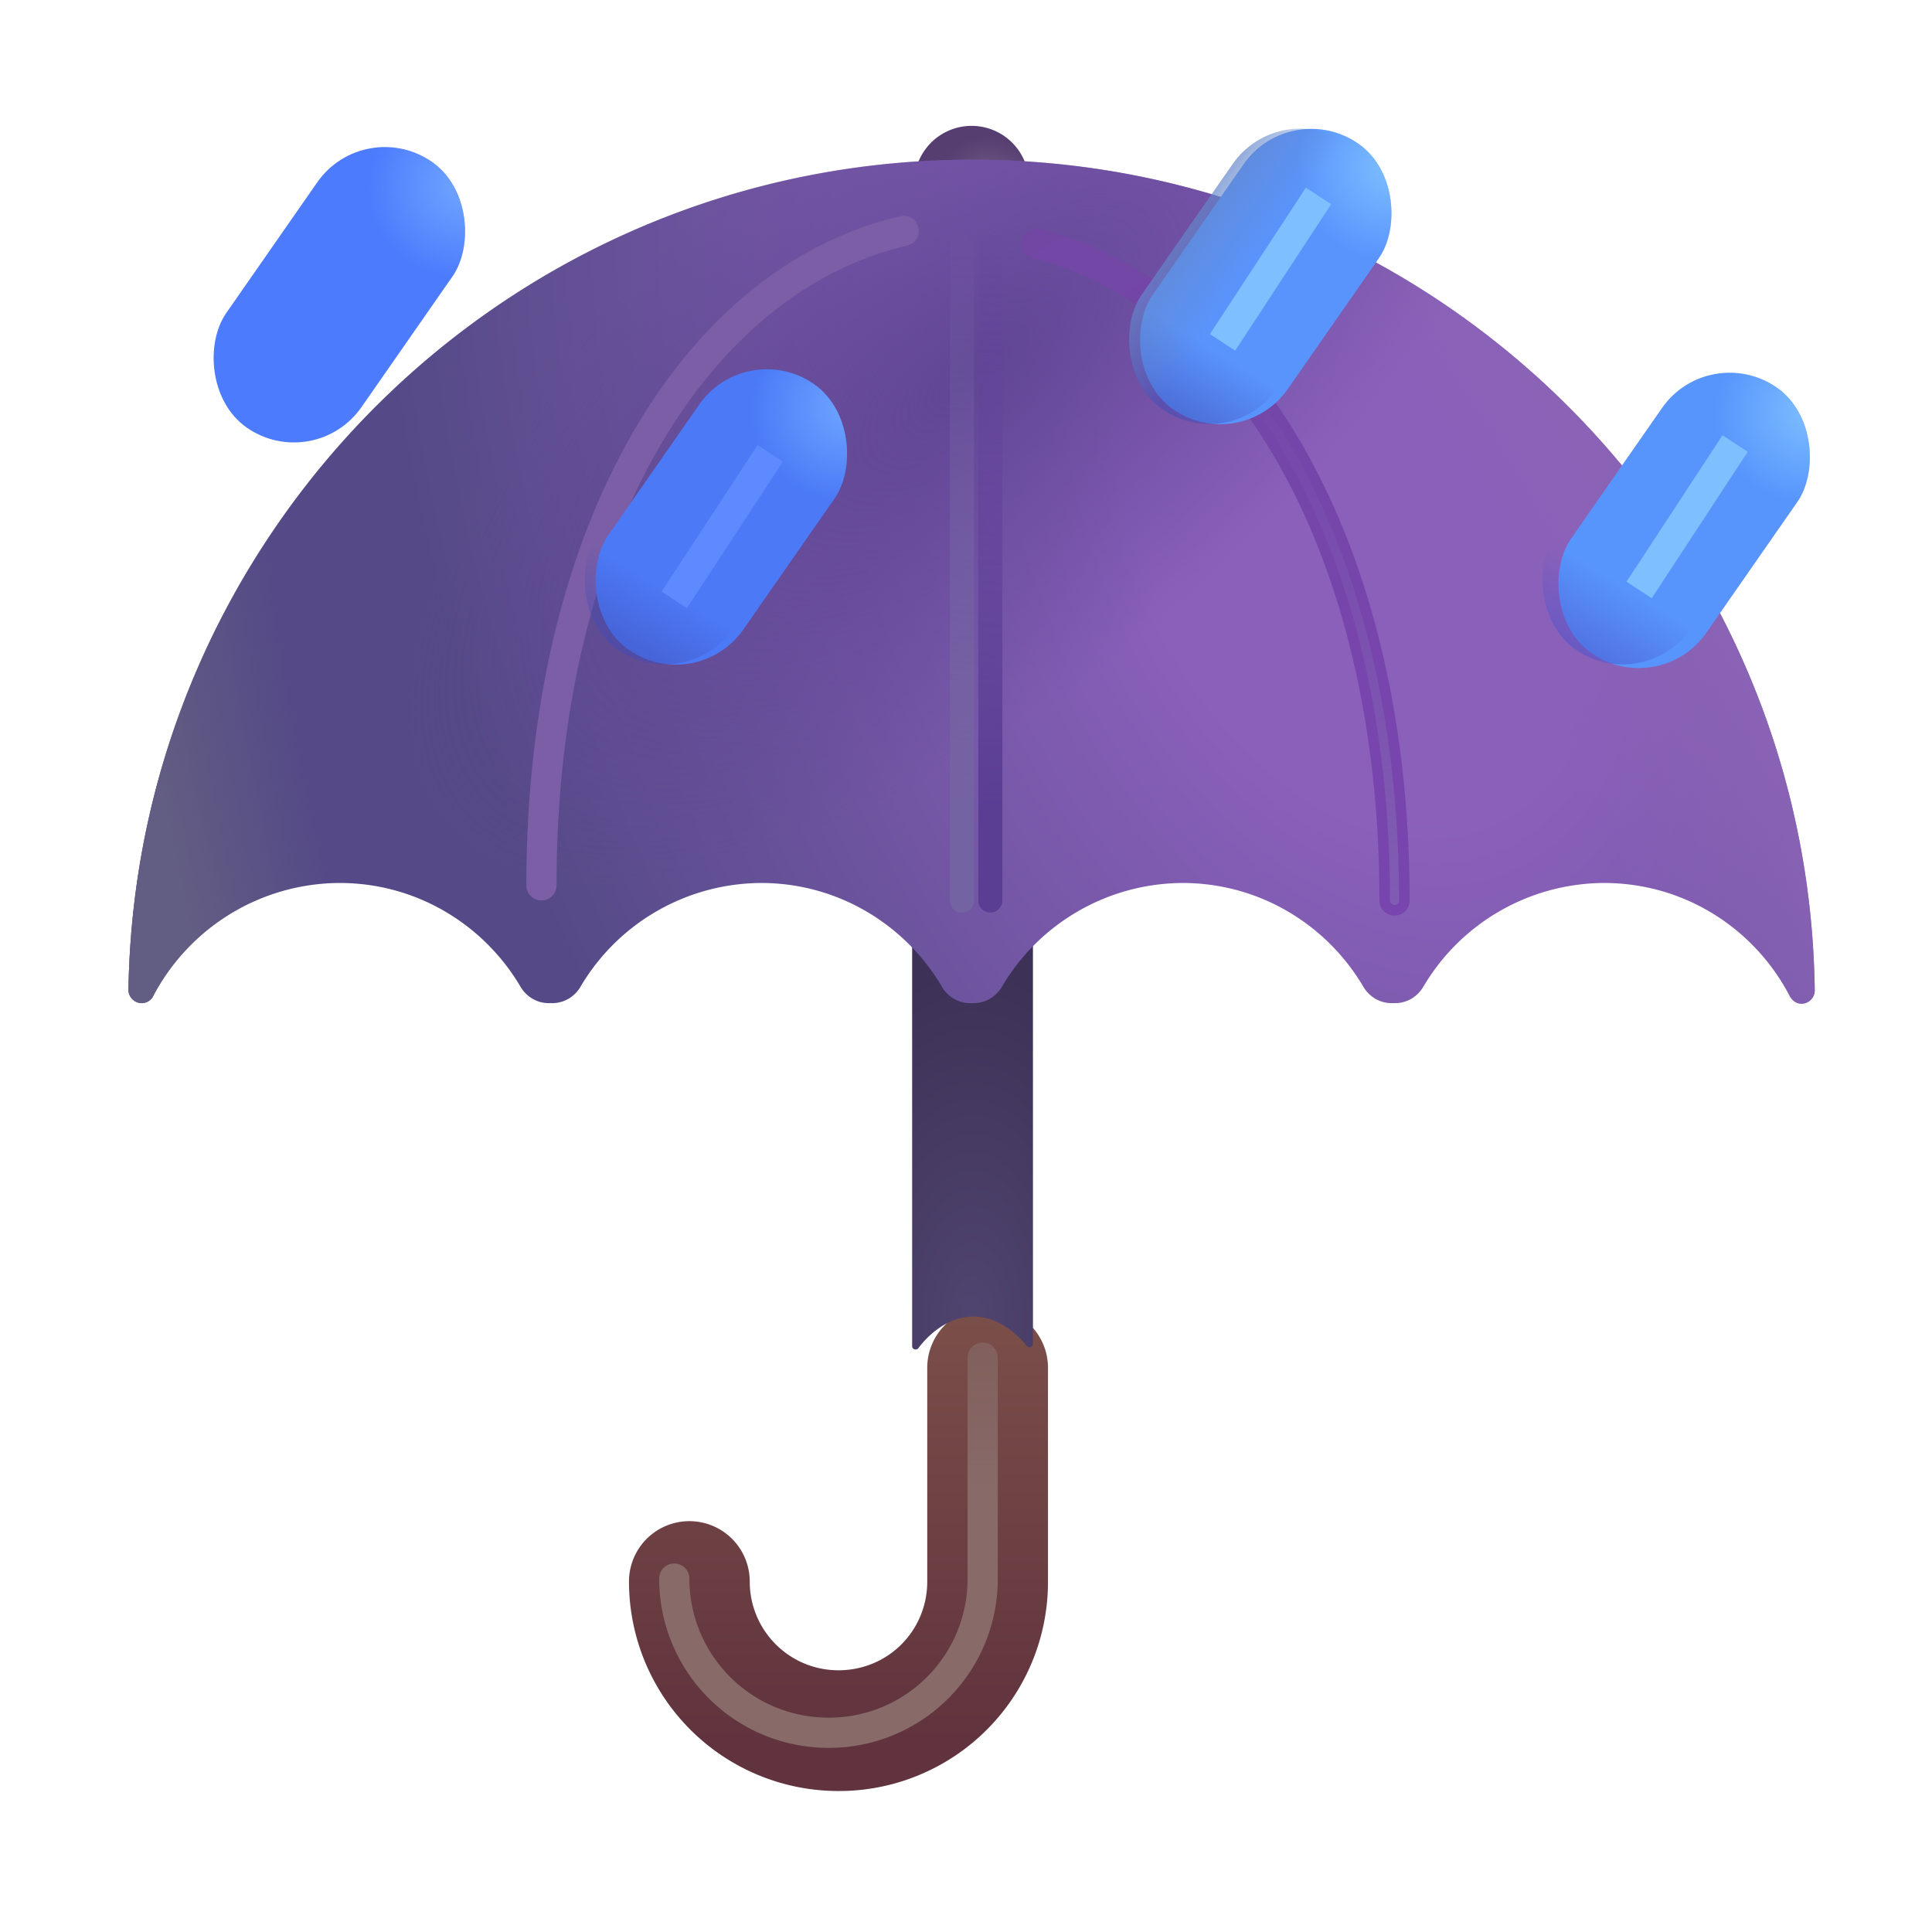 <svg xmlns="http://www.w3.org/2000/svg" fill="none" viewBox="0 0 32 32"><g filter="url(#svg-5f3eb5e1-a952-449b-b9c2-246cd6016296-a)"><path fill="url(#svg-d4823bf1-d9a7-4da0-bd3d-4637269fd395-b)" fill-rule="evenodd" d="M16.108 21.905a1 1 0 0 1 1 1v3.54a3.463 3.463 0 0 1-3.47 3.47 3.47 3.47 0 0 1-3.47-3.47 1 1 0 1 1 2 0c0 .81.655 1.47 1.47 1.47.818 0 1.47-.652 1.47-1.47v-3.54a1 1 0 0 1 1-1" clip-rule="evenodd"/></g><g filter="url(#svg-24425a4e-b11e-400e-accd-0a323a3f4761-c)"><path stroke="url(#svg-faee7cce-6759-4be3-ba6b-8222d0ff88da-d)" stroke-linecap="round" stroke-miterlimit="10" stroke-width=".5" d="M11.168 26.146a2.553 2.553 0 0 0 2.554 2.554 2.546 2.546 0 0 0 2.554-2.554v-3.66"/></g><g filter="url(#svg-f230e7c0-01af-405e-be43-1670e5cf1796-e)"><path fill="url(#svg-0b7174e2-e2b5-41b2-976c-6a5c3a0fcc0d-f)" d="M17.108 4.245a1 1 0 1 0-2 0V22.4c0 .05.073.072.103.03.215-.287.545-.524.914-.524.353 0 .67.223.884.489.031.038.1.017.1-.033z"/><path fill="url(#svg-65ecc3e4-43aa-42f7-abfa-2c27cc19613c-g)" d="M17.108 4.245a1 1 0 1 0-2 0V22.4c0 .05.073.072.103.03.215-.287.545-.524.914-.524.353 0 .67.223.884.489.031.038.1.017.1-.033z"/></g><path fill="url(#svg-2c635c59-4a57-4bf7-a017-de79db520ea1-h)" d="M17.017 2.814c.02.085-.05.159-.136.159h-1.576c-.086 0-.156-.074-.136-.159a.95.95 0 0 1 1.848 0"/><path fill="url(#svg-1e2c20c9-cae5-4ec2-86ca-ac03e2baf3a8-i)" d="M17.017 2.814c.02.085-.05.159-.136.159h-1.576c-.086 0-.156-.074-.136-.159a.95.95 0 0 1 1.848 0"/><g filter="url(#svg-0aee72d6-e5c5-4759-8c1d-8b8a030a73fd-j)"><path fill="url(#svg-b10ec1c5-ba11-45f4-9e0a-5def8a8041e5-k)" d="M5.628 14.925c1.28 0 2.4.7 3 1.73.1.16.27.26.46.26h.06c.19 0 .36-.1.46-.26a3.49 3.49 0 0 1 3-1.73c1.28 0 2.4.7 3 1.73.1.16.27.26.46.26h.06c.19 0 .36-.1.46-.26a3.49 3.49 0 0 1 3-1.73c1.28 0 2.4.7 3 1.73.1.16.27.26.46.26h.06c.19 0 .36-.1.46-.26a3.49 3.49 0 0 1 3-1.73c1.34 0 2.5.76 3.08 1.88.04.07.11.12.19.12.12 0 .22-.1.22-.22-.1-7.62-6.31-13.76-13.96-13.76s-13.85 6.14-13.97 13.75c0 .12.1.22.22.22.08 0 .16-.05.19-.12a3.5 3.5 0 0 1 3.09-1.87"/><path fill="url(#svg-435f6009-ed9d-426e-93db-9e2b3bbb7e87-l)" d="M5.628 14.925c1.28 0 2.4.7 3 1.73.1.16.27.26.46.26h.06c.19 0 .36-.1.46-.26a3.49 3.49 0 0 1 3-1.73c1.28 0 2.4.7 3 1.73.1.16.27.26.46.26h.06c.19 0 .36-.1.46-.26a3.49 3.49 0 0 1 3-1.73c1.28 0 2.4.7 3 1.73.1.16.27.26.46.26h.06c.19 0 .36-.1.46-.26a3.49 3.49 0 0 1 3-1.73c1.34 0 2.5.76 3.08 1.88.04.07.11.12.19.12.12 0 .22-.1.22-.22-.1-7.62-6.31-13.76-13.96-13.76s-13.85 6.14-13.97 13.75c0 .12.1.22.22.22.08 0 .16-.05.19-.12a3.5 3.5 0 0 1 3.09-1.87"/><path fill="url(#svg-f45aa4c5-16d0-4ef7-9dae-d3470fe72f61-m)" d="M5.628 14.925c1.28 0 2.4.7 3 1.73.1.16.27.26.46.26h.06c.19 0 .36-.1.46-.26a3.49 3.49 0 0 1 3-1.73c1.28 0 2.4.7 3 1.73.1.16.27.26.46.26h.06c.19 0 .36-.1.46-.26a3.49 3.49 0 0 1 3-1.73c1.28 0 2.4.7 3 1.73.1.16.27.26.46.26h.06c.19 0 .36-.1.46-.26a3.49 3.49 0 0 1 3-1.73c1.34 0 2.5.76 3.08 1.88.04.07.11.12.19.12.12 0 .22-.1.22-.22-.1-7.62-6.31-13.76-13.96-13.76s-13.85 6.14-13.97 13.75c0 .12.1.22.22.22.08 0 .16-.05.19-.12a3.5 3.5 0 0 1 3.09-1.87"/><path fill="url(#svg-ade30a5b-77cc-4949-bf12-0adbe3b4f68f-n)" d="M5.628 14.925c1.28 0 2.4.7 3 1.73.1.16.27.26.46.26h.06c.19 0 .36-.1.46-.26a3.49 3.49 0 0 1 3-1.73c1.28 0 2.4.7 3 1.73.1.16.27.26.46.26h.06c.19 0 .36-.1.46-.26a3.49 3.49 0 0 1 3-1.73c1.28 0 2.4.7 3 1.73.1.16.27.26.46.26h.06c.19 0 .36-.1.46-.26a3.49 3.49 0 0 1 3-1.73c1.34 0 2.5.76 3.08 1.88.04.07.11.12.19.12.12 0 .22-.1.22-.22-.1-7.62-6.31-13.76-13.96-13.76s-13.85 6.14-13.97 13.75c0 .12.1.22.22.22.08 0 .16-.05.19-.12a3.5 3.5 0 0 1 3.09-1.87"/></g><g filter="url(#svg-efae58e1-819b-4dfd-8080-22cd3a663914-o)"><path stroke="url(#svg-387b50fd-9133-4b15-9db6-2880638f4972-p)" stroke-linecap="round" stroke-miterlimit="10" stroke-width=".4" d="M15.934 4.075v10.84"/></g><g filter="url(#svg-aa19d355-c2fe-4a26-9a1f-2e7ad92755b0-q)"><path stroke="url(#svg-0683b2c2-25e0-4a21-9cb1-5b970e83acc7-r)" stroke-linecap="round" stroke-miterlimit="10" stroke-width=".4" d="M16.403 4.075v10.84"/></g><g filter="url(#svg-14cf12f9-8dd8-4169-b4eb-60038d1d6f50-s)"><path stroke="#7B5EA6" stroke-linecap="round" stroke-miterlimit="10" stroke-width=".5" d="M9.168 14.865c0-5.99 2.61-10.06 6-10.84"/></g><g filter="url(#svg-98b3ba3a-c819-46ad-88e8-00c350d20fd0-t)"><path stroke="url(#svg-0cee0343-f214-4eda-b0ae-4d6ca2a0dd7e-u)" stroke-linecap="round" stroke-miterlimit="10" stroke-width=".5" d="M23.098 14.915c0-5.95-2.58-10.05-5.93-10.88"/></g><g filter="url(#svg-40d2c93e-e1f9-478b-956b-60f9d21d6d96-v)"><path stroke="url(#svg-f7bfda93-da04-4382-9d20-99c841d501e5-w)" stroke-linecap="round" stroke-miterlimit="10" stroke-width=".15" d="M23.098 14.915c0-5.95-2.58-10.05-5.93-10.88"/></g><g filter="url(#svg-93bb03b3-bc17-475d-bfd8-3056b650d077-x)" transform="rotate(34.846 5.332 1.596)"><rect width="2.729" height="5.364" x="5.332" y="1.596" fill="#4C7CFD" rx="1.364"/><rect width="2.729" height="5.364" x="5.332" y="1.596" fill="url(#svg-f6cf2ec1-17d6-407a-9345-0b6dcf1b782d-y)" rx="1.364"/></g><g filter="url(#svg-6dc72d6f-7a30-4dd6-821d-d4342d29f7a7-z)" transform="rotate(34.846 21.197 1.596)"><rect width="2.729" height="5.364" x="21.197" y="1.596" fill="#5994FD" rx="1.364"/><rect width="2.729" height="5.364" x="21.197" y="1.596" fill="url(#svg-957a624f-d1d7-4a1b-9680-1329c62aa9cf-A)" rx="1.364"/></g><rect width="2.729" height="5.364" x="21.197" y="1.596" fill="url(#svg-dbb02ab0-aff0-4a1b-9f2a-61c9d2c31694-B)" rx="1.364" transform="rotate(34.846 21.197 1.596)"/><rect width="2.729" height="5.364" x="21.197" y="1.596" fill="url(#svg-8f24d876-e548-4d1b-ae67-61bb2a1927c8-C)" rx="1.364" transform="rotate(34.846 21.197 1.596)"/><g filter="url(#svg-e6aa16a9-ea68-4363-a6c0-f2da365097b2-D)" transform="rotate(34.846 12.18 5.578)"><rect width="2.729" height="5.364" x="12.18" y="5.578" fill="#4C7AF7" rx="1.364"/><rect width="2.729" height="5.364" x="12.18" y="5.578" fill="url(#svg-b878124c-70fc-4c3a-a9ec-b3300cbb2fb8-E)" rx="1.364"/></g><rect width="2.729" height="5.364" x="12.18" y="5.578" fill="url(#svg-086fdefb-da31-43e1-8ec0-a45537044aa5-F)" rx="1.364" transform="rotate(34.846 12.18 5.578)"/><g filter="url(#svg-2f5762ee-cf72-4ef3-9068-fc806f697b72-G)" transform="rotate(34.846 28.045 5.578)"><rect width="2.729" height="5.364" x="28.045" y="5.578" fill="#5794FC" rx="1.364"/><rect width="2.729" height="5.364" x="28.045" y="5.578" fill="url(#svg-5864f961-ee8a-45ec-89ac-9dd2afb80771-H)" rx="1.364"/></g><rect width="2.729" height="5.364" x="28.045" y="5.578" fill="url(#svg-5bb978b3-ec25-4957-841e-42544434471f-I)" rx="1.364" transform="rotate(34.846 28.045 5.578)"/><g filter="url(#svg-bc074574-d4a7-4242-8266-89c86515527a-J)"><path stroke="#7DBFFF" stroke-width=".5" d="m21.839 3.245-1.59 2.426"/></g><g filter="url(#svg-1d76e3db-a97a-4063-98b5-e50576c85e78-K)"><path stroke="#7DBFFF" stroke-width=".5" d="m28.739 7.346-1.59 2.426"/></g><g filter="url(#svg-6f612c73-5868-4c6e-af96-8a5c81964ba5-L)"><path stroke="#5D8BFF" stroke-width=".5" d="m12.757 7.51-1.589 2.425"/></g><defs><filter id="svg-5f3eb5e1-a952-449b-b9c2-246cd6016296-a" width="7.19" height="8.26" x="10.168" y="21.655" color-interpolation-filters="sRGB" filterUnits="userSpaceOnUse"><feFlood flood-opacity="0" result="BackgroundImageFix"/><feBlend in="SourceGraphic" in2="BackgroundImageFix" result="shape"/><feColorMatrix in="SourceAlpha" result="hardAlpha" values="0 0 0 0 0 0 0 0 0 0 0 0 0 0 0 0 0 0 127 0"/><feOffset dx=".25" dy="-.25"/><feGaussianBlur stdDeviation=".25"/><feComposite in2="hardAlpha" k2="-1" k3="1" operator="arithmetic"/><feColorMatrix values="0 0 0 0 0.38 0 0 0 0 0.204 0 0 0 0 0.369 0 0 0 1 0"/><feBlend in2="shape" result="effect1_innerShadow_18_15467"/></filter><filter id="svg-24425a4e-b11e-400e-accd-0a323a3f4761-c" width="6.608" height="7.714" x="10.418" y="21.736" color-interpolation-filters="sRGB" filterUnits="userSpaceOnUse"><feFlood flood-opacity="0" result="BackgroundImageFix"/><feBlend in="SourceGraphic" in2="BackgroundImageFix" result="shape"/><feGaussianBlur result="effect1_foregroundBlur_18_15467" stdDeviation=".25"/></filter><filter id="svg-f230e7c0-01af-405e-be43-1670e5cf1796-e" width="2" height="19.307" x="15.108" y="3.145" color-interpolation-filters="sRGB" filterUnits="userSpaceOnUse"><feFlood flood-opacity="0" result="BackgroundImageFix"/><feBlend in="SourceGraphic" in2="BackgroundImageFix" result="shape"/><feColorMatrix in="SourceAlpha" result="hardAlpha" values="0 0 0 0 0 0 0 0 0 0 0 0 0 0 0 0 0 0 127 0"/><feOffset dy="-.1"/><feGaussianBlur stdDeviation=".05"/><feComposite in2="hardAlpha" k2="-1" k3="1" operator="arithmetic"/><feColorMatrix values="0 0 0 0 0.275 0 0 0 0 0.125 0 0 0 0 0.427 0 0 0 1 0"/><feBlend in2="shape" result="effect1_innerShadow_18_15467"/></filter><filter id="svg-0aee72d6-e5c5-4759-8c1d-8b8a030a73fd-j" width="27.93" height="14.28" x="2.128" y="2.645" color-interpolation-filters="sRGB" filterUnits="userSpaceOnUse"><feFlood flood-opacity="0" result="BackgroundImageFix"/><feBlend in="SourceGraphic" in2="BackgroundImageFix" result="shape"/><feColorMatrix in="SourceAlpha" result="hardAlpha" values="0 0 0 0 0 0 0 0 0 0 0 0 0 0 0 0 0 0 127 0"/><feOffset dy="-.3"/><feGaussianBlur stdDeviation=".3"/><feComposite in2="hardAlpha" k2="-1" k3="1" operator="arithmetic"/><feColorMatrix values="0 0 0 0 0.267 0 0 0 0 0.184 0 0 0 0 0.475 0 0 0 1 0"/><feBlend in2="shape" result="effect1_innerShadow_18_15467"/></filter><filter id="svg-efae58e1-819b-4dfd-8080-22cd3a663914-o" width="1.2" height="12.04" x="15.334" y="3.475" color-interpolation-filters="sRGB" filterUnits="userSpaceOnUse"><feFlood flood-opacity="0" result="BackgroundImageFix"/><feBlend in="SourceGraphic" in2="BackgroundImageFix" result="shape"/><feGaussianBlur result="effect1_foregroundBlur_18_15467" stdDeviation=".2"/></filter><filter id="svg-aa19d355-c2fe-4a26-9a1f-2e7ad92755b0-q" width="1.2" height="12.04" x="15.803" y="3.475" color-interpolation-filters="sRGB" filterUnits="userSpaceOnUse"><feFlood flood-opacity="0" result="BackgroundImageFix"/><feBlend in="SourceGraphic" in2="BackgroundImageFix" result="shape"/><feGaussianBlur result="effect1_foregroundBlur_18_15467" stdDeviation=".2"/></filter><filter id="svg-14cf12f9-8dd8-4169-b4eb-60038d1d6f50-s" width="7.3" height="12.14" x="8.518" y="3.375" color-interpolation-filters="sRGB" filterUnits="userSpaceOnUse"><feFlood flood-opacity="0" result="BackgroundImageFix"/><feBlend in="SourceGraphic" in2="BackgroundImageFix" result="shape"/><feColorMatrix in="SourceAlpha" result="hardAlpha" values="0 0 0 0 0 0 0 0 0 0 0 0 0 0 0 0 0 0 127 0"/><feOffset dx="-.2" dy="-.2"/><feComposite in2="hardAlpha" k2="-1" k3="1" operator="arithmetic"/><feColorMatrix values="0 0 0 0 0.322 0 0 0 0 0.255 0 0 0 0 0.529 0 0 0 1 0"/><feBlend in2="shape" result="effect1_innerShadow_18_15467"/><feGaussianBlur result="effect2_foregroundBlur_18_15467" stdDeviation=".2"/></filter><filter id="svg-98b3ba3a-c819-46ad-88e8-00c350d20fd0-t" width="7.03" height="11.98" x="16.618" y="3.485" color-interpolation-filters="sRGB" filterUnits="userSpaceOnUse"><feFlood flood-opacity="0" result="BackgroundImageFix"/><feBlend in="SourceGraphic" in2="BackgroundImageFix" result="shape"/><feGaussianBlur result="effect1_foregroundBlur_18_15467" stdDeviation=".15"/></filter><filter id="svg-40d2c93e-e1f9-478b-956b-60f9d21d6d96-v" width="6.38" height="11.33" x="16.943" y="3.81" color-interpolation-filters="sRGB" filterUnits="userSpaceOnUse"><feFlood flood-opacity="0" result="BackgroundImageFix"/><feBlend in="SourceGraphic" in2="BackgroundImageFix" result="shape"/><feGaussianBlur result="effect1_foregroundBlur_18_15467" stdDeviation=".075"/></filter><filter id="svg-93bb03b3-bc17-475d-bfd8-3056b650d077-x" width="4.985" height="5.042" x="2.802" y="1.981" color-interpolation-filters="sRGB" filterUnits="userSpaceOnUse"><feFlood flood-opacity="0" result="BackgroundImageFix"/><feBlend in="SourceGraphic" in2="BackgroundImageFix" result="shape"/><feColorMatrix in="SourceAlpha" result="hardAlpha" values="0 0 0 0 0 0 0 0 0 0 0 0 0 0 0 0 0 0 127 0"/><feOffset dx=".75" dy="-.15"/><feGaussianBlur stdDeviation=".5"/><feComposite in2="hardAlpha" k2="-1" k3="1" operator="arithmetic"/><feColorMatrix values="0 0 0 0 0.255 0 0 0 0 0.306 0 0 0 0 0.682 0 0 0 1 0"/><feBlend in2="shape" result="effect1_innerShadow_18_15467"/></filter><filter id="svg-6dc72d6f-7a30-4dd6-821d-d4342d29f7a7-z" width="4.385" height="4.992" x="18.667" y="2.031" color-interpolation-filters="sRGB" filterUnits="userSpaceOnUse"><feFlood flood-opacity="0" result="BackgroundImageFix"/><feBlend in="SourceGraphic" in2="BackgroundImageFix" result="shape"/><feColorMatrix in="SourceAlpha" result="hardAlpha" values="0 0 0 0 0 0 0 0 0 0 0 0 0 0 0 0 0 0 127 0"/><feOffset dx=".15" dy="-.1"/><feGaussianBlur stdDeviation=".2"/><feComposite in2="hardAlpha" k2="-1" k3="1" operator="arithmetic"/><feColorMatrix values="0 0 0 0 0.464 0 0 0 0 0.553 0 0 0 0 0.85 0 0 0 1 0"/><feBlend in2="shape" result="effect1_innerShadow_18_15467"/></filter><filter id="svg-e6aa16a9-ea68-4363-a6c0-f2da365097b2-D" width="4.385" height="4.992" x="9.65" y="6.013" color-interpolation-filters="sRGB" filterUnits="userSpaceOnUse"><feFlood flood-opacity="0" result="BackgroundImageFix"/><feBlend in="SourceGraphic" in2="BackgroundImageFix" result="shape"/><feColorMatrix in="SourceAlpha" result="hardAlpha" values="0 0 0 0 0 0 0 0 0 0 0 0 0 0 0 0 0 0 127 0"/><feOffset dx=".15" dy="-.1"/><feGaussianBlur stdDeviation=".2"/><feComposite in2="hardAlpha" k2="-1" k3="1" operator="arithmetic"/><feColorMatrix values="0 0 0 0 0.464 0 0 0 0 0.553 0 0 0 0 0.85 0 0 0 1 0"/><feBlend in2="shape" result="effect1_innerShadow_18_15467"/></filter><filter id="svg-2f5762ee-cf72-4ef3-9068-fc806f697b72-G" width="4.485" height="4.992" x="25.515" y="6.013" color-interpolation-filters="sRGB" filterUnits="userSpaceOnUse"><feFlood flood-opacity="0" result="BackgroundImageFix"/><feBlend in="SourceGraphic" in2="BackgroundImageFix" result="shape"/><feColorMatrix in="SourceAlpha" result="hardAlpha" values="0 0 0 0 0 0 0 0 0 0 0 0 0 0 0 0 0 0 127 0"/><feOffset dx=".25" dy="-.1"/><feGaussianBlur stdDeviation=".5"/><feComposite in2="hardAlpha" k2="-1" k3="1" operator="arithmetic"/><feColorMatrix values="0 0 0 0 0.278 0 0 0 0 0.349 0 0 0 0 0.8 0 0 0 1 0"/><feBlend in2="shape" result="effect1_innerShadow_18_15467"/></filter><filter id="svg-bc074574-d4a7-4242-8266-89c86515527a-J" width="4.007" height="4.7" x="19.041" y="2.108" color-interpolation-filters="sRGB" filterUnits="userSpaceOnUse"><feFlood flood-opacity="0" result="BackgroundImageFix"/><feBlend in="SourceGraphic" in2="BackgroundImageFix" result="shape"/><feGaussianBlur result="effect1_foregroundBlur_18_15467" stdDeviation=".5"/></filter><filter id="svg-1d76e3db-a97a-4063-98b5-e50576c85e78-K" width="4.007" height="4.7" x="25.941" y="6.209" color-interpolation-filters="sRGB" filterUnits="userSpaceOnUse"><feFlood flood-opacity="0" result="BackgroundImageFix"/><feBlend in="SourceGraphic" in2="BackgroundImageFix" result="shape"/><feGaussianBlur result="effect1_foregroundBlur_18_15467" stdDeviation=".5"/></filter><filter id="svg-6f612c73-5868-4c6e-af96-8a5c81964ba5-L" width="4.007" height="4.7" x="9.959" y="6.372" color-interpolation-filters="sRGB" filterUnits="userSpaceOnUse"><feFlood flood-opacity="0" result="BackgroundImageFix"/><feBlend in="SourceGraphic" in2="BackgroundImageFix" result="shape"/><feGaussianBlur result="effect1_foregroundBlur_18_15467" stdDeviation=".5"/></filter><radialGradient id="svg-0b7174e2-e2b5-41b2-976c-6a5c3a0fcc0d-f" cx="0" cy="0" r="1" gradientTransform="matrix(0 -5.868 3.006 0 16.108 21.982)" gradientUnits="userSpaceOnUse"><stop stop-color="#504570"/><stop offset="1" stop-color="#3E3157"/></radialGradient><radialGradient id="svg-65ecc3e4-43aa-42f7-abfa-2c27cc19613c-g" cx="0" cy="0" r="1" gradientTransform="matrix(0 -3.461 0 0 16.494 21.974)" gradientUnits="userSpaceOnUse"><stop stop-color="#504573"/><stop offset="1" stop-color="#504573" stop-opacity="0"/></radialGradient><radialGradient id="svg-2c635c59-4a57-4bf7-a017-de79db520ea1-h" cx="0" cy="0" r="1" gradientTransform="matrix(0 -.673 .804 0 16.368 2.929)" gradientUnits="userSpaceOnUse"><stop stop-color="#6C5983"/><stop offset="1" stop-color="#563E71"/></radialGradient><radialGradient id="svg-b10ec1c5-ba11-45f4-9e0a-5def8a8041e5-k" cx="0" cy="0" r="1" gradientTransform="matrix(-14.005 5.476 -8.361 -21.385 22.421 8.35)" gradientUnits="userSpaceOnUse"><stop offset=".245" stop-color="#8A60BB"/><stop offset="1" stop-color="#554A87"/></radialGradient><radialGradient id="svg-435f6009-ed9d-426e-93db-9e2b3bbb7e87-l" cx="0" cy="0" r="1" gradientTransform="matrix(12.483 -6.564 13.965 26.557 16.093 16.925)" gradientUnits="userSpaceOnUse"><stop offset=".76" stop-color="#8A63B5" stop-opacity="0"/><stop offset="1" stop-color="#8A63B5"/></radialGradient><radialGradient id="svg-f45aa4c5-16d0-4ef7-9dae-d3470fe72f61-m" cx="0" cy="0" r="1" gradientTransform="rotate(168.528 11.265 6.15)scale(21.338 42.631)" gradientUnits="userSpaceOnUse"><stop offset=".885" stop-color="#625D82" stop-opacity="0"/><stop offset="1" stop-color="#625D82"/></radialGradient><radialGradient id="svg-ade30a5b-77cc-4949-bf12-0adbe3b4f68f-n" cx="0" cy="0" r="1" gradientTransform="rotate(139.582 6.85 6.214)scale(11.528 5.152)" gradientUnits="userSpaceOnUse"><stop stop-color="#604695"/><stop offset="1" stop-color="#604695" stop-opacity="0"/></radialGradient><radialGradient id="svg-f6cf2ec1-17d6-407a-9345-0b6dcf1b782d-y" cx="0" cy="0" r="1" gradientTransform="rotate(-54.205 5.214 -6.462)scale(1.662 1.532)" gradientUnits="userSpaceOnUse"><stop stop-color="#72A7FF"/><stop offset="1" stop-color="#72A7FF" stop-opacity="0"/></radialGradient><radialGradient id="svg-957a624f-d1d7-4a1b-9680-1329c62aa9cf-A" cx="0" cy="0" r="1" gradientTransform="matrix(.972 -1.348 1.243 .896 23.271 1.546)" gradientUnits="userSpaceOnUse"><stop stop-color="#7DBFFF"/><stop offset="1" stop-color="#7DBFFF" stop-opacity="0"/></radialGradient><radialGradient id="svg-b878124c-70fc-4c3a-a9ec-b3300cbb2fb8-E" cx="0" cy="0" r="1" gradientTransform="matrix(.972 -1.348 1.243 .896 14.254 5.529)" gradientUnits="userSpaceOnUse"><stop stop-color="#6EA6FF"/><stop offset="1" stop-color="#6EA6FF" stop-opacity="0"/></radialGradient><radialGradient id="svg-5864f961-ee8a-45ec-89ac-9dd2afb80771-H" cx="0" cy="0" r="1" gradientTransform="matrix(.972 -1.348 1.243 .896 30.12 5.529)" gradientUnits="userSpaceOnUse"><stop stop-color="#7DBFFF"/><stop offset="1" stop-color="#7DBFFF" stop-opacity="0"/></radialGradient><linearGradient id="svg-d4823bf1-d9a7-4da0-bd3d-4637269fd395-b" x1="13.638" x2="13.638" y1="21.905" y2="29.075" gradientUnits="userSpaceOnUse"><stop stop-color="#7B4F49"/><stop offset="1" stop-color="#60333E"/></linearGradient><linearGradient id="svg-faee7cce-6759-4be3-ba6b-8222d0ff88da-d" x1="15.353" x2="15.353" y1="28.515" y2="18.369" gradientUnits="userSpaceOnUse"><stop offset=".381" stop-color="#886B69"/><stop offset="1" stop-color="#886B69" stop-opacity="0"/></linearGradient><linearGradient id="svg-1e2c20c9-cae5-4ec2-86ca-ac03e2baf3a8-i" x1="16.19" x2="16.19" y1="2.973" y2="2.755" gradientUnits="userSpaceOnUse"><stop stop-color="#4A1876"/><stop offset="1" stop-color="#4A1876" stop-opacity="0"/></linearGradient><linearGradient id="svg-387b50fd-9133-4b15-9db6-2880638f4972-p" x1="15.463" x2="15.463" y1="13.45" y2="3.106" gradientUnits="userSpaceOnUse"><stop stop-color="#7463A2"/><stop offset="1" stop-color="#7463A2" stop-opacity="0"/></linearGradient><linearGradient id="svg-0683b2c2-25e0-4a21-9cb1-5b970e83acc7-r" x1="15.932" x2="15.932" y1="13.45" y2="3.106" gradientUnits="userSpaceOnUse"><stop stop-color="#593E94"/><stop offset="1" stop-color="#68429F" stop-opacity="0"/></linearGradient><linearGradient id="svg-0cee0343-f214-4eda-b0ae-4d6ca2a0dd7e-u" x1="21.881" x2="15.649" y1="13.25" y2="3.235" gradientUnits="userSpaceOnUse"><stop stop-color="#7845AE"/><stop offset="1" stop-color="#7147A3"/></linearGradient><linearGradient id="svg-f7bfda93-da04-4382-9d20-99c841d501e5-w" x1="23.098" x2="21.534" y1="16.053" y2="6.091" gradientUnits="userSpaceOnUse"><stop stop-color="#805FB2"/><stop offset="1" stop-color="#805FB2" stop-opacity="0"/></linearGradient><linearGradient id="svg-dbb02ab0-aff0-4a1b-9f2a-61c9d2c31694-B" x1="22.941" x2="22.788" y1="8.047" y2="5.641" gradientUnits="userSpaceOnUse"><stop stop-color="#414BB6"/><stop offset="1" stop-color="#414BB6" stop-opacity="0"/></linearGradient><linearGradient id="svg-8f24d876-e548-4d1b-ae67-61bb2a1927c8-C" x1="20.647" x2="22.499" y1="3.307" y2="3.304" gradientUnits="userSpaceOnUse"><stop stop-color="#6487CC"/><stop offset="1" stop-color="#6487CC" stop-opacity="0"/></linearGradient><linearGradient id="svg-086fdefb-da31-43e1-8ec0-a45537044aa5-F" x1="13.923" x2="13.771" y1="12.03" y2="9.623" gradientUnits="userSpaceOnUse"><stop stop-color="#414BB6"/><stop offset="1" stop-color="#414BB6" stop-opacity="0"/></linearGradient><linearGradient id="svg-5bb978b3-ec25-4957-841e-42544434471f-I" x1="29.789" x2="29.636" y1="12.03" y2="9.623" gradientUnits="userSpaceOnUse"><stop stop-color="#4D53CC"/><stop offset="1" stop-color="#4D53CC" stop-opacity="0"/></linearGradient></defs></svg>